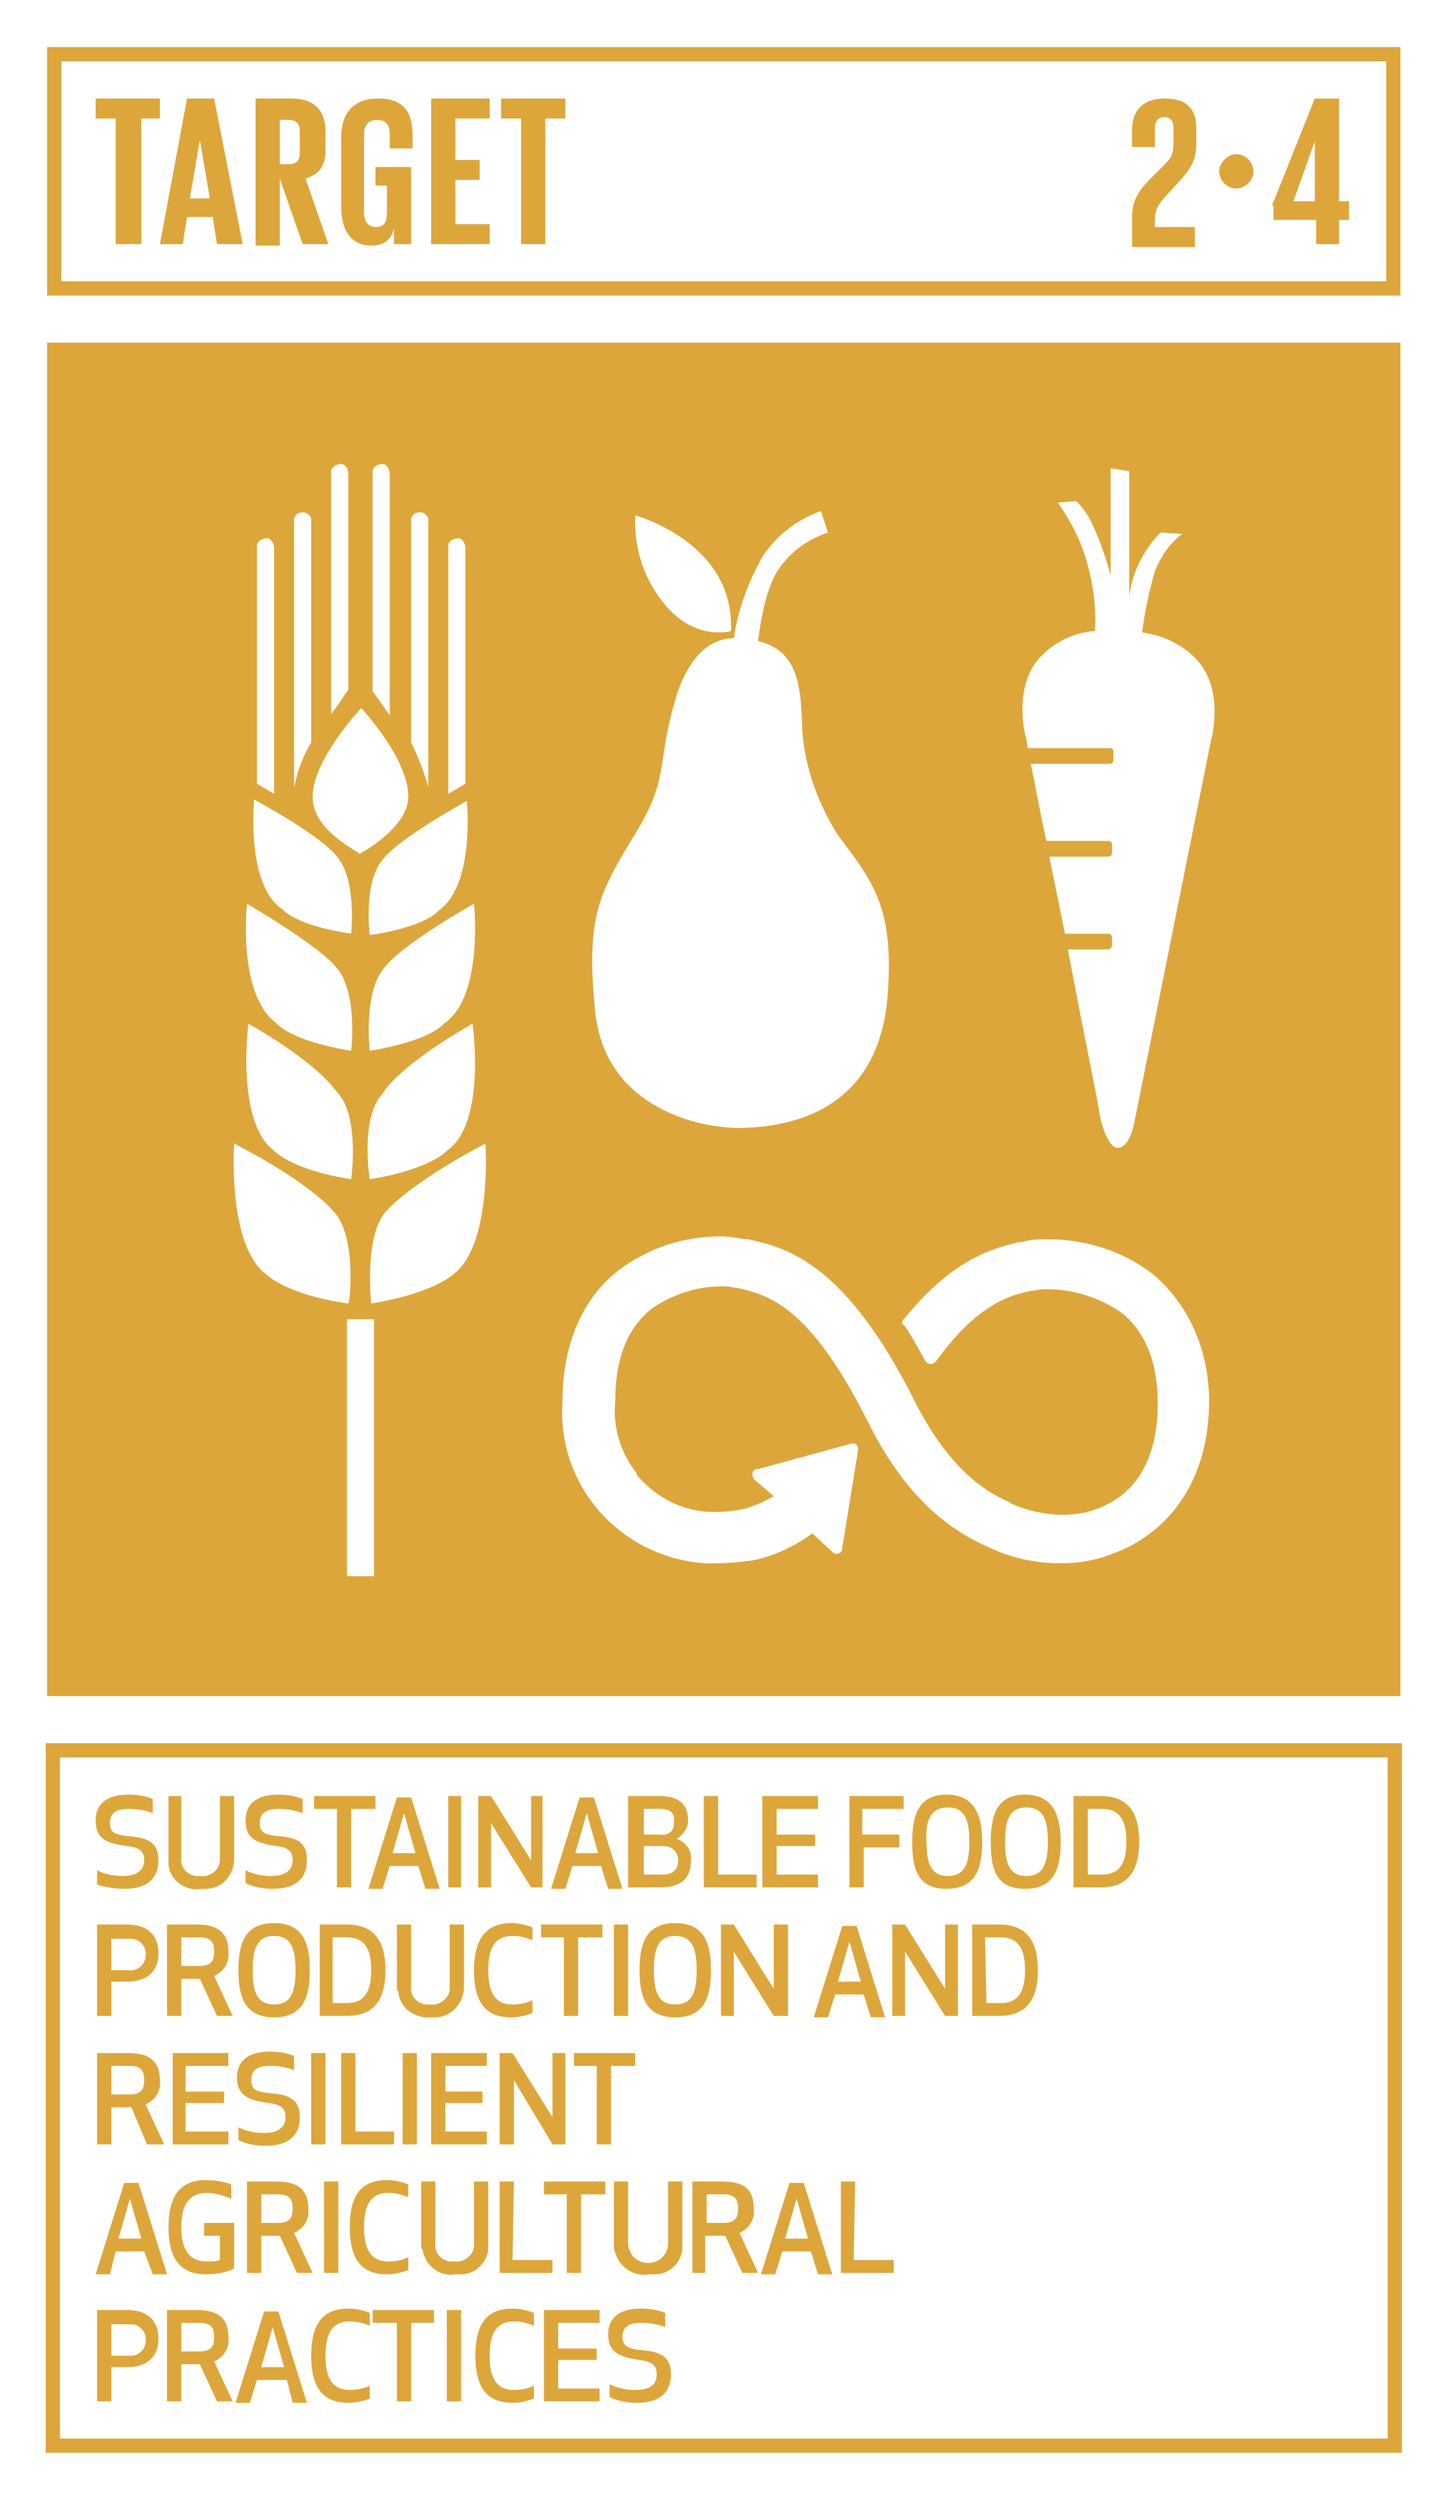 <?xml version="1.0" encoding="utf-8"?>
<!-- Generator: Adobe Illustrator 22.0.1, SVG Export Plug-In . SVG Version: 6.00 Build 0)  -->
<svg version="1.1" id="Layer_1" xmlns="http://www.w3.org/2000/svg" xmlns:xlink="http://www.w3.org/1999/xlink" x="0px" y="0px"
	 viewBox="0 0 101.5 175.1" style="enable-background:new 0 0 101.5 175.1;" xml:space="preserve">
<style type="text/css">
	.st0{fill:#FFFFFF;}
	.st1{fill:#DDA63A;}
	.st2{enable-background:new    ;}
</style>
<title>TARGET 1.4</title>
<g id="WHITE_BG">
	<g>
		<rect y="0" class="st0" width="101.5" height="175.1"/>
	</g>
</g>
<g id="TARGETS">
	<g>
		<g>
			<path class="st1" d="M11.1,130.3c0,1.2-0.7,2-2.4,2c-0.6,0-1.3-0.1-1.9-0.3v-1c0.6,0.3,1.2,0.4,1.8,0.4c1.1,0,1.5-0.5,1.5-1.1
				s-0.3-0.9-1.2-1c-1.6-0.2-2.2-0.6-2.2-1.8c0-0.9,0.5-1.8,2.3-1.8c0.6,0,1.2,0.1,1.7,0.3v1c-0.5-0.2-1.1-0.3-1.7-0.3
				c-1,0-1.3,0.4-1.3,1c0,0.7,0.4,0.8,1.2,0.9C10.3,128.7,11.1,129,11.1,130.3z"/>
		</g>
		<g>
			<path class="st1" d="M11.8,130.2v-4.4h0.9v4.3c-0.1,0.7,0.4,1.2,1,1.3c0.1,0,0.2,0,0.3,0c0.6,0.1,1.3-0.3,1.4-1
				c0-0.1,0-0.2,0-0.3v-4.3h1v4.4c0,1.1-0.8,2.1-2,2.1c-0.1,0-0.2,0-0.3,0c-1.1,0.2-2.2-0.6-2.3-1.7
				C11.8,130.5,11.8,130.3,11.8,130.2z"/>
		</g>
		<g>
			<path class="st1" d="M21.5,130.3c0,1.2-0.7,2-2.4,2c-0.6,0-1.3-0.1-1.9-0.4V131c0.6,0.3,1.2,0.4,1.8,0.4c1.1,0,1.5-0.5,1.5-1.1
				s-0.3-0.9-1.1-1c-1.6-0.2-2.2-0.6-2.2-1.8c0-0.9,0.5-1.8,2.3-1.8c0.6,0,1.2,0.1,1.7,0.3v1c-0.5-0.2-1.1-0.3-1.7-0.3
				c-1,0-1.3,0.4-1.3,1c0,0.7,0.4,0.8,1.2,0.9C20.8,128.7,21.5,129,21.5,130.3z"/>
		</g>
		<g>
			<path class="st1" d="M24.6,126.7v5.5h-1v-5.5H22v-0.9h4.3v0.9L24.6,126.7z"/>
		</g>
		<g>
			<path class="st1" d="M29.3,130.7h-2l-0.5,1.6h-1l2-6.4h1l2,6.4h-1L29.3,130.7z M28.3,127l-0.8,2.8h1.6L28.3,127z"/>
		</g>
		<g>
			<path class="st1" d="M31.4,132.2v-6.4h0.9v6.4H31.4z"/>
		</g>
		<g>
			<path class="st1" d="M37.2,132.2l-2.8-4.5v4.5h-0.9v-6.4h0.9l2.8,4.5v-4.5H38v6.4H37.2z"/>
		</g>
		<g>
			<path class="st1" d="M42.1,130.7h-2l-0.5,1.6h-1l2-6.4h1l2,6.4h-1L42.1,130.7z M41.1,127l-0.8,2.8h1.6L41.1,127z"/>
		</g>
		<g>
			<path class="st1" d="M44.1,125.8h2.1c1.6,0,2,0.8,2,1.7c0,0.5-0.3,1-0.8,1.3c0.6,0.2,1.1,0.8,1,1.5c0,1.1-0.5,1.9-2.2,1.9h-2.2
				V125.8z M46.3,126.7h-1.2v1.8h1.2c0.4,0.1,0.9-0.2,0.9-0.7c0-0.1,0-0.1,0-0.2C47.3,127.2,47.1,126.7,46.3,126.7z M45.1,131.3h1.3
				c0.9,0,1.1-0.5,1.1-1s-0.3-1-1.1-1h-1.3V131.3z"/>
		</g>
		<g>
			<path class="st1" d="M50.2,131.3h2.8v0.9h-3.7v-6.4h1V131.3z"/>
		</g>
		<g>
			<path class="st1" d="M57.1,129.3h-2.7v2h2.9v0.9h-3.9v-6.4h3.9v0.9h-2.9v1.8h2.7V129.3z"/>
		</g>
		<g>
			<path class="st1" d="M63.1,129.4h-2.6v2.8h-1v-6.4h3.8v0.9h-2.9v1.8h2.6V129.4z"/>
		</g>
		<g>
			<path class="st1" d="M63.9,129c0-1.8,0.4-3.3,2.4-3.3s2.5,1.5,2.5,3.3s-0.4,3.3-2.5,3.3S63.9,130.8,63.9,129z M64.9,129
				c0,1.5,0.3,2.4,1.5,2.4s1.5-0.9,1.5-2.4s-0.3-2.4-1.5-2.4S64.8,127.5,64.9,129L64.9,129z"/>
		</g>
		<g>
			<path class="st1" d="M69.4,129c0-1.8,0.4-3.3,2.4-3.3s2.5,1.5,2.5,3.3s-0.4,3.3-2.5,3.3S69.4,130.8,69.4,129z M70.4,129
				c0,1.5,0.3,2.4,1.5,2.4s1.5-0.9,1.5-2.4s-0.3-2.4-1.5-2.4S70.4,127.5,70.4,129L70.4,129z"/>
		</g>
		<g>
			<path class="st1" d="M75.2,132.2v-6.4h1.9c2.1,0,2.7,1.4,2.7,3.2s-0.6,3.2-2.7,3.2L75.2,132.2z M76.2,131.3h1
				c1.3,0,1.7-0.9,1.7-2.3s-0.4-2.3-1.7-2.3h-1V131.3z"/>
		</g>
		<g>
			<path class="st1" d="M7.8,141.2h-1v-6.4h2.1c1.6,0,2.2,0.9,2.2,2s-0.6,2-2.2,2H7.8V141.2z M7.8,138H9c0.6,0.1,1.2-0.4,1.2-1
				c0.1-0.6-0.4-1.2-1-1.2c-0.1,0-0.1,0-0.2,0H7.8V138z"/>
		</g>
		<g>
			<path class="st1" d="M12.7,141.2h-1v-6.4h2.1c1.6,0,2.2,0.7,2.2,1.9c0.1,0.7-0.3,1.4-1,1.7l1.3,2.8h-1.1l-1.2-2.6h-1.3V141.2z
				 M12.7,137.7H14c0.9,0,1-0.5,1-1s-0.1-1-1-1h-1.3V137.7z"/>
		</g>
		<g>
			<path class="st1" d="M16.7,138c0-1.8,0.4-3.3,2.5-3.3s2.5,1.5,2.5,3.3s-0.4,3.3-2.5,3.3S16.7,139.8,16.7,138z M17.7,138
				c0,1.5,0.3,2.4,1.5,2.4s1.5-0.9,1.5-2.4s-0.3-2.4-1.5-2.4S17.7,136.5,17.7,138L17.7,138z"/>
		</g>
		<g>
			<path class="st1" d="M22.4,141.2v-6.4h1.9c2.1,0,2.7,1.4,2.7,3.2s-0.6,3.2-2.7,3.2H22.4z M23.3,140.3h1c1.3,0,1.7-0.9,1.7-2.3
				s-0.4-2.3-1.7-2.3h-1V140.3z"/>
		</g>
		<g>
			<path class="st1" d="M27.8,139.2v-4.4h1v4.3c-0.1,0.7,0.4,1.2,1,1.3c0.1,0,0.2,0,0.3,0c0.7,0.1,1.3-0.4,1.4-1c0-0.1,0-0.2,0-0.3
				v-4.3h1v4.4c0,1.1-0.9,2.1-2,2.1c-0.1,0-0.2,0-0.3,0c-1.1,0.1-2.2-0.6-2.3-1.8C27.8,139.4,27.8,139.3,27.8,139.2z"/>
		</g>
		<g>
			<path class="st1" d="M35.8,134.7c0.5,0,1,0.1,1.5,0.3v0.9c-0.5-0.2-0.9-0.3-1.4-0.3c-1.2,0-1.7,0.8-1.7,2.4s0.5,2.4,1.7,2.4
				c0.5,0,1-0.1,1.4-0.3v0.9c-0.5,0.2-1,0.3-1.5,0.3c-1.9,0-2.6-1.2-2.6-3.3S34,134.7,35.8,134.7z"/>
		</g>
		<g>
			<path class="st1" d="M40.5,135.7v5.5h-1v-5.5h-1.6v-0.9h4.3v0.9H40.5z"/>
		</g>
		<g>
			<path class="st1" d="M43,141.2v-6.4h1v6.4H43z"/>
		</g>
		<g>
			<path class="st1" d="M44.8,138c0-1.8,0.4-3.3,2.5-3.3s2.5,1.5,2.5,3.3s-0.4,3.3-2.5,3.3S44.8,139.8,44.8,138z M45.8,138
				c0,1.5,0.3,2.4,1.5,2.4s1.5-0.9,1.5-2.4s-0.3-2.4-1.5-2.4S45.8,136.5,45.8,138L45.8,138z"/>
		</g>
		<g>
			<path class="st1" d="M54.2,141.2l-2.8-4.5v4.5h-0.9v-6.4h0.9l2.8,4.5v-4.5h1v6.4H54.2z"/>
		</g>
		<g>
			<path class="st1" d="M60.5,139.7h-2l-0.5,1.6H57l2-6.4h1l2,6.4h-1L60.5,139.7z M59.5,136l-0.8,2.8h1.6L59.5,136z"/>
		</g>
		<g>
			<path class="st1" d="M66.2,141.2l-2.8-4.5v4.5h-0.9v-6.4h0.9l2.8,4.5v-4.5h0.9v6.4H66.2z"/>
		</g>
		<g>
			<path class="st1" d="M68.1,141.2v-6.4H70c2.1,0,2.7,1.4,2.7,3.2s-0.6,3.2-2.7,3.2H68.1z M69.1,140.3h1c1.3,0,1.7-0.9,1.7-2.3
				s-0.4-2.3-1.7-2.3H69L69.1,140.3z"/>
		</g>
		<g>
			<path class="st1" d="M7.8,150.2h-1v-6.4H9c1.6,0,2.2,0.7,2.2,1.9c0.1,0.7-0.3,1.4-1,1.7l1.3,2.8h-1.2l-1.1-2.6H7.8V150.2z
				 M7.8,146.7h1.3c0.9,0,1-0.5,1-1s-0.1-1-1-1H7.8V146.7z"/>
		</g>
		<g>
			<path class="st1" d="M15.7,147.3H13v2h3v0.9h-3.9v-6.4H16v0.9h-3v1.8h2.7L15.7,147.3z"/>
		</g>
		<g>
			<path class="st1" d="M21,148.3c0,1.2-0.7,2-2.4,2c-0.6,0-1.3-0.1-1.9-0.4V149c0.6,0.3,1.2,0.4,1.8,0.4c1.1,0,1.5-0.5,1.5-1.1
				s-0.3-0.9-1.2-1c-1.5-0.2-2.2-0.6-2.2-1.8c0-0.9,0.5-1.8,2.3-1.8c0.6,0,1.2,0.1,1.7,0.3v1c-0.5-0.2-1.1-0.3-1.7-0.3
				c-1,0-1.3,0.4-1.3,1c0,0.7,0.4,0.8,1.2,0.9C20.2,146.7,21,147,21,148.3z"/>
		</g>
		<g>
			<path class="st1" d="M21.8,150.2v-6.4h1v6.4H21.8z"/>
		</g>
		<g>
			<path class="st1" d="M24.8,149.3h2.8v0.9h-3.7v-6.4h1V149.3z"/>
		</g>
		<g>
			<path class="st1" d="M28.2,150.2v-6.4h1v6.4H28.2z"/>
		</g>
		<g>
			<path class="st1" d="M33.8,147.3h-2.6v2h2.9v0.9h-3.9v-6.4h3.9v0.9h-2.9v1.8h2.6V147.3z"/>
		</g>
		<g>
			<path class="st1" d="M38.7,150.2l-2.7-4.5v4.5h-1v-6.4h0.9l2.8,4.5v-4.5h0.9v6.4L38.7,150.2z"/>
		</g>
		<g>
			<path class="st1" d="M42.8,144.7v5.5h-1v-5.5h-1.6v-0.9h4.3v0.9H42.8z"/>
		</g>
		<g>
			<path class="st1" d="M10.1,157.7h-2l-0.4,1.6h-1l2-6.4h1l2,6.4h-1L10.1,157.7z M9.1,154l-0.8,2.8h1.6L9.1,154z"/>
		</g>
		<g>
			<path class="st1" d="M11.8,156c0-2,0.7-3.3,2.6-3.3c0.6,0,1.3,0.1,1.8,0.3v1c-0.5-0.2-1.1-0.4-1.7-0.4c-1.3,0-1.8,0.9-1.8,2.4
				s0.5,2.4,1.8,2.4c0.3,0,0.6,0,0.9-0.1v-1.7h-1.1v-0.9h2.1v3.2c-0.6,0.3-1.3,0.4-2,0.4C12.5,159.3,11.8,158,11.8,156z"/>
		</g>
		<g>
			<path class="st1" d="M18.3,159.2h-1v-6.4h2.1c1.6,0,2.2,0.7,2.2,1.9c0.1,0.7-0.3,1.4-1,1.7l1.3,2.8h-1.1l-1.2-2.6h-1.3V159.2z
				 M18.3,155.7h1.2c0.9,0,1-0.5,1-1s-0.1-1-1-1h-1.2V155.7z"/>
		</g>
		<g>
			<path class="st1" d="M22.7,159.2v-6.4h1v6.4H22.7z"/>
		</g>
		<g>
			<path class="st1" d="M27.1,152.7c0.5,0,1,0.1,1.5,0.3v0.9c-0.5-0.2-0.9-0.3-1.4-0.3c-1.2,0-1.7,0.8-1.7,2.4s0.5,2.4,1.7,2.4
				c0.5,0,1-0.1,1.4-0.3v0.9c-0.5,0.2-1,0.3-1.5,0.3c-1.9,0-2.6-1.2-2.6-3.3S25.2,152.7,27.1,152.7z"/>
		</g>
		<g>
			<path class="st1" d="M29.5,157.2v-4.4h1v4.3c-0.1,0.7,0.4,1.2,1,1.3c0.1,0,0.2,0,0.3,0c0.7,0.1,1.3-0.4,1.4-1c0-0.1,0-0.2,0-0.3
				v-4.3h1v4.4c0.1,1.1-0.8,2.1-1.9,2.1c-0.1,0-0.3,0-0.4,0c-1.1,0.2-2.1-0.6-2.3-1.7C29.5,157.5,29.5,157.4,29.5,157.2z"/>
		</g>
		<g>
			<path class="st1" d="M35.9,158.3h2.8v0.9H35v-6.4h1L35.9,158.3z"/>
		</g>
		<g>
			<path class="st1" d="M40.7,153.7v5.5h-1v-5.5h-1.6v-0.9h4.3v0.9H40.7z"/>
		</g>
		<g>
			<path class="st1" d="M43,157.2v-4.4h1v4.3c0,0.8,0.6,1.4,1.4,1.4s1.4-0.6,1.4-1.4v-4.3h1v4.4c0.1,1.1-0.8,2.1-1.9,2.1
				c-0.1,0-0.3,0-0.4,0c-1.1,0.2-2.1-0.5-2.4-1.5C43,157.6,43,157.4,43,157.2z"/>
		</g>
		<g>
			<path class="st1" d="M49.5,159.2h-1v-6.4h2.1c1.7,0,2.2,0.7,2.2,1.9c0.1,0.7-0.3,1.4-1,1.7l1.3,2.8H52l-1.2-2.6h-1.4V159.2z
				 M49.5,155.7h1.2c0.9,0,1-0.5,1-1s-0.1-1-1-1h-1.2V155.7z"/>
		</g>
		<g>
			<path class="st1" d="M56.8,157.7h-2l-0.5,1.6h-1l2-6.4h1l2,6.4h-1L56.8,157.7z M55.8,154l-0.8,2.8h1.6L55.8,154z"/>
		</g>
		<g>
			<path class="st1" d="M59.8,158.3h2.8v0.9h-3.7v-6.4h1L59.8,158.3z"/>
		</g>
		<g>
			<path class="st1" d="M7.8,168.2h-1v-6.4h2.1c1.6,0,2.2,0.9,2.2,2s-0.6,2-2.2,2H7.8V168.2z M7.8,165H9c0.6,0.1,1.2-0.4,1.2-1
				c0.1-0.6-0.4-1.2-1-1.2c-0.1,0-0.1,0-0.2,0H7.8V165z"/>
		</g>
		<g>
			<path class="st1" d="M12.7,168.2h-1v-6.4h2.1c1.6,0,2.2,0.7,2.2,1.9c0.1,0.7-0.3,1.4-1,1.7l1.3,2.8h-1.1l-1.2-2.6h-1.3V168.2z
				 M12.7,164.7H14c0.9,0,1-0.5,1-1s-0.1-1-1-1h-1.3V164.7z"/>
		</g>
		<g>
			<path class="st1" d="M20.1,166.7H18l-0.5,1.6h-1l2-6.4h1l2,6.4h-1L20.1,166.7z M19.1,163l-0.8,2.8h1.6L19.1,163z"/>
		</g>
		<g>
			<path class="st1" d="M24.4,161.7c0.5,0,1,0.1,1.5,0.3v0.9c-0.5-0.2-0.9-0.3-1.4-0.3c-1.2,0-1.7,0.8-1.7,2.4s0.5,2.4,1.7,2.4
				c0.5,0,1-0.1,1.4-0.3v0.9c-0.5,0.2-1,0.3-1.5,0.3c-1.9,0-2.6-1.2-2.6-3.3S22.5,161.7,24.4,161.7z"/>
		</g>
		<g>
			<path class="st1" d="M28.8,162.7v5.5h-1v-5.5h-1.7v-0.9h4.3v0.9H28.8z"/>
		</g>
		<g>
			<path class="st1" d="M31.3,168.2v-6.4h1v6.4H31.3z"/>
		</g>
		<g>
			<path class="st1" d="M35.9,161.7c0.5,0,1,0.1,1.5,0.3v0.9c-0.5-0.2-0.9-0.3-1.4-0.3c-1.2,0-1.7,0.8-1.7,2.4s0.5,2.4,1.7,2.4
				c0.5,0,1-0.1,1.4-0.3v0.9c-0.5,0.2-1,0.3-1.5,0.3c-1.9,0-2.6-1.2-2.6-3.3S34,161.7,35.9,161.7z"/>
		</g>
		<g>
			<path class="st1" d="M41.8,165.3h-2.7v2h2.9v0.9h-3.9v-6.4h3.9v0.9h-2.9v1.8h2.7V165.3z"/>
		</g>
		<g>
			<path class="st1" d="M47,166.3c0,1.2-0.7,2-2.4,2c-0.6,0-1.3-0.1-1.9-0.4V167c0.6,0.3,1.2,0.4,1.8,0.4c1.2,0,1.5-0.5,1.5-1.1
				s-0.3-0.9-1.2-1c-1.5-0.2-2.2-0.6-2.2-1.8c0-0.9,0.5-1.8,2.3-1.8c0.6,0,1.2,0.1,1.7,0.3v1c-0.5-0.2-1.1-0.3-1.7-0.3
				c-1,0-1.3,0.4-1.3,1s0.4,0.8,1.2,0.9C46.2,164.7,47,165,47,166.3z"/>
		</g>
	</g>
	<g>
		<rect x="3.3" y="24" class="st1" width="94.8" height="94.8"/>
	</g>
	<g>
		<path class="st1" d="M98.2,20.7H3.3V3.3h94.8V20.7z M4.3,19.7h92.8V4.3H4.3L4.3,19.7z"/>
	</g>
	<g class="st2">
		<path class="st1" d="M6.7,6.9h4.5v1.4H9.9v8.8H8.1V8.3H6.7V6.9z"/>
	</g>
	<g class="st2">
		<path class="st1" d="M11.2,17.1l1.9-10.2h1.9L17,17.1h-1.8l-0.3-1.9h-1.8l-0.3,1.9H11.2z M13.3,13.9h1.4L14,9.8h0L13.3,13.9z"/>
	</g>
	<g class="st2">
		<path class="st1" d="M19.6,12.5v4.7h-1.7V6.9h2.5c1.7,0,2.4,0.9,2.4,2.3v1.3c0,1.1-0.4,1.7-1.4,2l1.6,4.6h-1.8L19.6,12.5z
			 M19.6,8.3v3.2h0.6c0.6,0,0.8-0.3,0.8-0.8V9.2c0-0.6-0.3-0.8-0.8-0.8H19.6z"/>
	</g>
	<g class="st2">
		<path class="st1" d="M26.4,11.7h2.4v5.4h-1.2V16c-0.2,0.8-0.7,1.2-1.6,1.2c-1.5,0-2.1-1.2-2.1-2.7V9.6c0-1.6,0.8-2.7,2.6-2.7
			c1.9,0,2.4,1.1,2.4,2.6v0.9h-1.6v-1c0-0.6-0.2-1-0.9-1c-0.6,0-0.9,0.4-0.9,1v5.5c0,0.6,0.3,1,0.8,1c0.6,0,0.8-0.3,0.8-1V13h-0.8
			V11.7z"/>
	</g>
	<g class="st2">
		<path class="st1" d="M30.2,6.9h4.1v1.4h-2.4v2.9h1.7v1.4h-1.7v3.1h2.4v1.4h-4.1V6.9z"/>
	</g>
	<g class="st2">
		<path class="st1" d="M35.1,6.9h4.5v1.4h-1.4v8.8h-1.7V8.3h-1.4V6.9z"/>
	</g>
	<g class="st2">
		<path class="st1" d="M79.3,15.2c0-1,0.3-1.7,1.3-2.7l1-1c0.6-0.6,0.6-0.9,0.6-1.8V9c0-0.6-0.3-0.8-0.6-0.8c-0.4,0-0.7,0.2-0.7,0.8
			v1.3h-1.6V9.1c0-1.4,0.8-2.2,2.3-2.2c1.5,0,2.2,0.7,2.2,2.1v1c0,1-0.2,1.6-1.1,2.6l-1.1,1.2c-0.4,0.5-0.7,0.8-0.7,1.6v0.5h2.8v1.4
			h-4.4V15.2z"/>
	</g>
	<g class="st2">
	</g>
	<g class="st2">
		<path class="st1" d="M86.6,10.8c0.7,0,1.2,0.6,1.2,1.2c0,0.7-0.6,1.2-1.2,1.2c-0.7,0-1.2-0.6-1.2-1.2C85.4,11.4,86,10.8,86.6,10.8
			z"/>
	</g>
	<g class="st2">
		<path class="st1" d="M89.1,14.4l3-7.5h1.7v7.2h0.7v1.3h-0.7v1.7h-1.6v-1.7h-3V14.4z M90.6,14.1h1.5V9.9h0L90.6,14.1z"/>
	</g>
	<g>
		<path class="st1" d="M98.2,171.8h-95v-49.7h95V171.8z M4.2,170.8h93v-47.7h-93V170.8z"/>
	</g>
	<g>
		<g>
			<path class="st0" d="M52.1,79c3-0.1,9.6-1,10.1-9.6c0.4-5.9-1.1-7.7-3.5-10.9c-1.4-2.2-2.3-4.7-2.5-7.3c-0.1-3-0.2-5.6-3.1-6.3
				c0.4-3.1,1-4.6,1.8-5.5c0.8-1,1.9-1.7,3.1-2.1l-0.5-1.5c-1.7,0.6-3.1,1.7-4.1,3.2c-1,1.8-1.7,3.7-2,5.7c-1.1,0-2.9,0.6-4,4
				c-1.5,4.9-0.4,5.6-2.9,9.7s-3.5,5.8-2.8,12.5S49,79.1,52.1,79z"/>
		</g>
		<g>
			<path class="st0" d="M51.2,44.2c0.3-6.2-6.7-8.1-6.7-8.1c-0.1,2.1,0.5,4.2,1.8,5.9C48.5,45,51.2,44.2,51.2,44.2z"/>
		</g>
		<g>
			<path class="st0" d="M25.2,59.8c0,0,3.4-1.8,3.4-4c0-2.7-3.3-6.2-3.3-6.2s-3.4,3.6-3.4,6.2C21.9,58,24.5,59.3,25.2,59.8z"/>
		</g>
		<g>
			<path class="st0" d="M19.8,63.7c0,0,0.8,1.1,4.8,1.7c0,0,0.4-3.8-1-5.4c0,0-0.7-1.2-5.8-4C17.8,56,17.2,62,19.8,63.7z"/>
		</g>
		<g>
			<path class="st0" d="M19.4,71.7c0,0,0.9,1.2,5.2,1.9c0,0,0.5-4.2-1.1-5.9c0,0-0.8-1.2-6.2-4.4C17.3,63.3,16.6,69.7,19.4,71.7z"/>
		</g>
		<g>
			<path class="st0" d="M17.4,71.7c0,0-0.9,6.9,1.8,8.9c0,0,1.1,1.3,5.4,2c0,0,0.6-4.3-0.9-6C23.6,76.6,22.8,74.8,17.4,71.7z"/>
		</g>
		<g>
			<path class="st0" d="M23.4,84.9c0,0-1.4-1.9-7-4.8c0,0-0.5,7.2,2.3,9.2c0,0,1.4,1.4,5.7,2C24.5,91.3,25,86.6,23.4,84.9z"/>
		</g>
		<g>
			<path class="st0" d="M26.9,60.1c-1.5,1.6-1,5.4-1,5.4c4-0.6,4.8-1.7,4.8-1.7c2.6-1.8,2-7.7,2-7.7C27.7,58.9,26.9,60.1,26.9,60.1z
				"/>
		</g>
		<g>
			<path class="st0" d="M27,67.7c-1.6,1.7-1.1,5.9-1.1,5.9c4.3-0.7,5.2-1.9,5.2-1.9c2.8-1.9,2.1-8.4,2.1-8.4
				C27.8,66.4,27,67.7,27,67.7z"/>
		</g>
		<g>
			<path class="st0" d="M26.8,76.6c-1.6,1.7-0.9,6-0.9,6c4.3-0.7,5.4-2,5.4-2c2.8-1.9,1.8-8.9,1.8-8.9
				C27.7,74.8,26.8,76.6,26.8,76.6z"/>
		</g>
		<g>
			<path class="st0" d="M27,84.9c-1.5,1.7-1,6.4-1,6.4c4.3-0.7,5.7-2,5.7-2c2.8-2,2.3-9.2,2.3-9.2C28.5,83,27,84.9,27,84.9z"/>
		</g>
		<g>
			<rect x="24.3" y="92.4" class="st0" width="1.9" height="18"/>
		</g>
		<g>
			<path class="st0" d="M19.2,38.4c0-0.3-0.2-0.7-0.5-0.7c-0.3,0-0.7,0.2-0.7,0.5c0,0.1,0,0.1,0,0.2v16.5l1.2,0.7V38.4z"/>
		</g>
		<g>
			<path class="st0" d="M21.8,52V36.4c0-0.3-0.4-0.6-0.7-0.5c-0.3,0-0.5,0.3-0.5,0.5v18.8C20.8,54.1,21.2,53,21.8,52z"/>
		</g>
		<g>
			<path class="st0" d="M24.4,33.2c0-0.3-0.2-0.7-0.5-0.7c-0.3,0-0.7,0.2-0.7,0.5c0,0.1,0,0.1,0,0.2V50c0.5-0.6,0.9-1.3,1.2-1.7
				V33.2z"/>
		</g>
		<g>
			<path class="st0" d="M32.6,38.4c0-0.3-0.2-0.7-0.5-0.7c-0.3,0-0.7,0.2-0.7,0.5c0,0.1,0,0.1,0,0.2v17.2l1.2-0.7V38.4z"/>
		</g>
		<g>
			<path class="st0" d="M30,55.1V36.4c0-0.3-0.4-0.6-0.7-0.5c-0.3,0-0.5,0.3-0.5,0.5V52C29.3,53,29.7,54.1,30,55.1L30,55.1z"/>
		</g>
		<g>
			<path class="st0" d="M27.3,33.2c0-0.3-0.2-0.7-0.5-0.7c-0.3,0-0.7,0.2-0.7,0.5c0,0.1,0,0.1,0,0.2v15.2l1.2,1.7V33.2z"/>
		</g>
		<g>
			<path class="st0" d="M80.7,89.2c-2.1-1.6-4.7-2.4-7.3-2.4c-0.6,0-1.2,0-1.8,0.2l-0.2,0c-1.7,0.4-4.6,1.1-8,5.3l-0.1,0.1
				c-0.1,0.1-0.1,0.2-0.1,0.2c0,0.1,0,0.2,0.1,0.2l0.1,0.1c0.6,0.9,1,1.7,1.4,2.4c0.1,0.2,0.4,0.3,0.6,0.2c0,0,0.1-0.1,0.1-0.1
				l0.1-0.1c2.9-4,5.2-4.6,6.7-4.9h0.2c0.3-0.1,0.6-0.1,0.9-0.1c1.8,0,3.6,0.6,5.1,1.6c1.7,1.3,2.6,3.5,2.6,6.4
				c0,4.8-2.3,6.7-4.3,7.4c-0.8,0.3-1.6,0.4-2.4,0.4c-1.2,0-2.5-0.3-3.6-0.8l-0.1-0.1c-1.7-0.7-4.2-2.3-6.6-7
				c-4.9-9.8-9-10.8-11.7-11.4h-0.2c-0.6-0.1-1.2-0.2-1.7-0.2c-2.6,0-5.1,0.8-7.2,2.4c-1.8,1.4-3.9,4.2-3.9,9.2
				c-0.4,5.9,4.1,10.9,10,11.3c0.3,0,0.6,0,0.8,0c0.8,0,1.7-0.1,2.5-0.2c1.5-0.3,3-1,4.2-1.9l1.4,1.3c0.2,0.2,0.4,0.2,0.6,0
				c0.1-0.1,0.1-0.2,0.1-0.3l1.1-6.8v-0.1c0-0.1,0-0.2-0.1-0.3c-0.1-0.1-0.2-0.1-0.3-0.1l0,0l-6.6,1.8h-0.1c-0.1,0-0.2,0.1-0.2,0.1
				c-0.1,0.1-0.1,0.2-0.1,0.3c0,0.1,0.1,0.2,0.1,0.3l1.4,1.2c-0.7,0.4-1.4,0.7-2.1,0.9c-0.6,0.1-1.2,0.2-1.8,0.2
				c-2.2,0.1-4.3-0.9-5.7-2.6v-0.1c-1.1-1.4-1.7-3.2-1.5-5.1c0-2.9,0.8-5,2.5-6.4c1.4-1,3.2-1.6,4.9-1.6c0.3,0,0.6,0,0.9,0.1h0.2
				c2.2,0.5,5.1,1.2,9.2,9.4c2.2,4.4,4.9,7.2,8.3,8.7c1.6,0.8,3.4,1.2,5.2,1.2c1.2,0,2.5-0.2,3.7-0.7c2-0.7,6.7-3.3,6.7-10.8
				C84.6,93.4,82.4,90.6,80.7,89.2z"/>
		</g>
		<g>
			<path class="st0" d="M84,46.4c-1-1.2-2.5-1.9-4-2.1c0.2-1.5,0.5-2.9,0.9-4.3c0.4-1,1-1.9,1.9-2.6l-1.5-0.1
				c-1.2,1.2-2,2.8-2.2,4.5v-8.8l-1.3-0.2v7.5c-0.3-1.1-0.7-2.3-1.2-3.4c-0.3-0.7-0.7-1.3-1.2-1.8l-1.3,0.1c0.9,1.3,1.7,2.8,2.1,4.4
				c0.4,1.5,0.6,3,0.5,4.6c-1.5,0.1-2.9,0.8-3.9,1.9c-1.8,2-1,5.3-1,5.3s0.1,0.3,0.2,1h5.7c0.2,0,0.3,0.1,0.3,0.3v0.5
				c0,0.2-0.1,0.3-0.3,0.3h-5.5c0.3,1.3,0.6,3.2,1.1,5.4h4.3c0.2,0,0.3,0.1,0.3,0.3c0,0,0,0,0,0v0.5c0,0.2-0.1,0.3-0.3,0.3l0,0h-4.1
				l1.1,5.4h3c0.2,0,0.3,0.1,0.3,0.3c0,0,0,0,0,0v0.5c0,0.1-0.1,0.3-0.3,0.3c0,0,0,0,0,0h-2.8c1.1,5.8,2.2,11.1,2.2,11.4
				c0.1,0.7,0.6,2.5,1.3,2.5c0.9,0,1.2-2,1.2-2L84.8,52C84.8,52,85.8,48.6,84,46.4z"/>
		</g>
	</g>
</g>
</svg>
